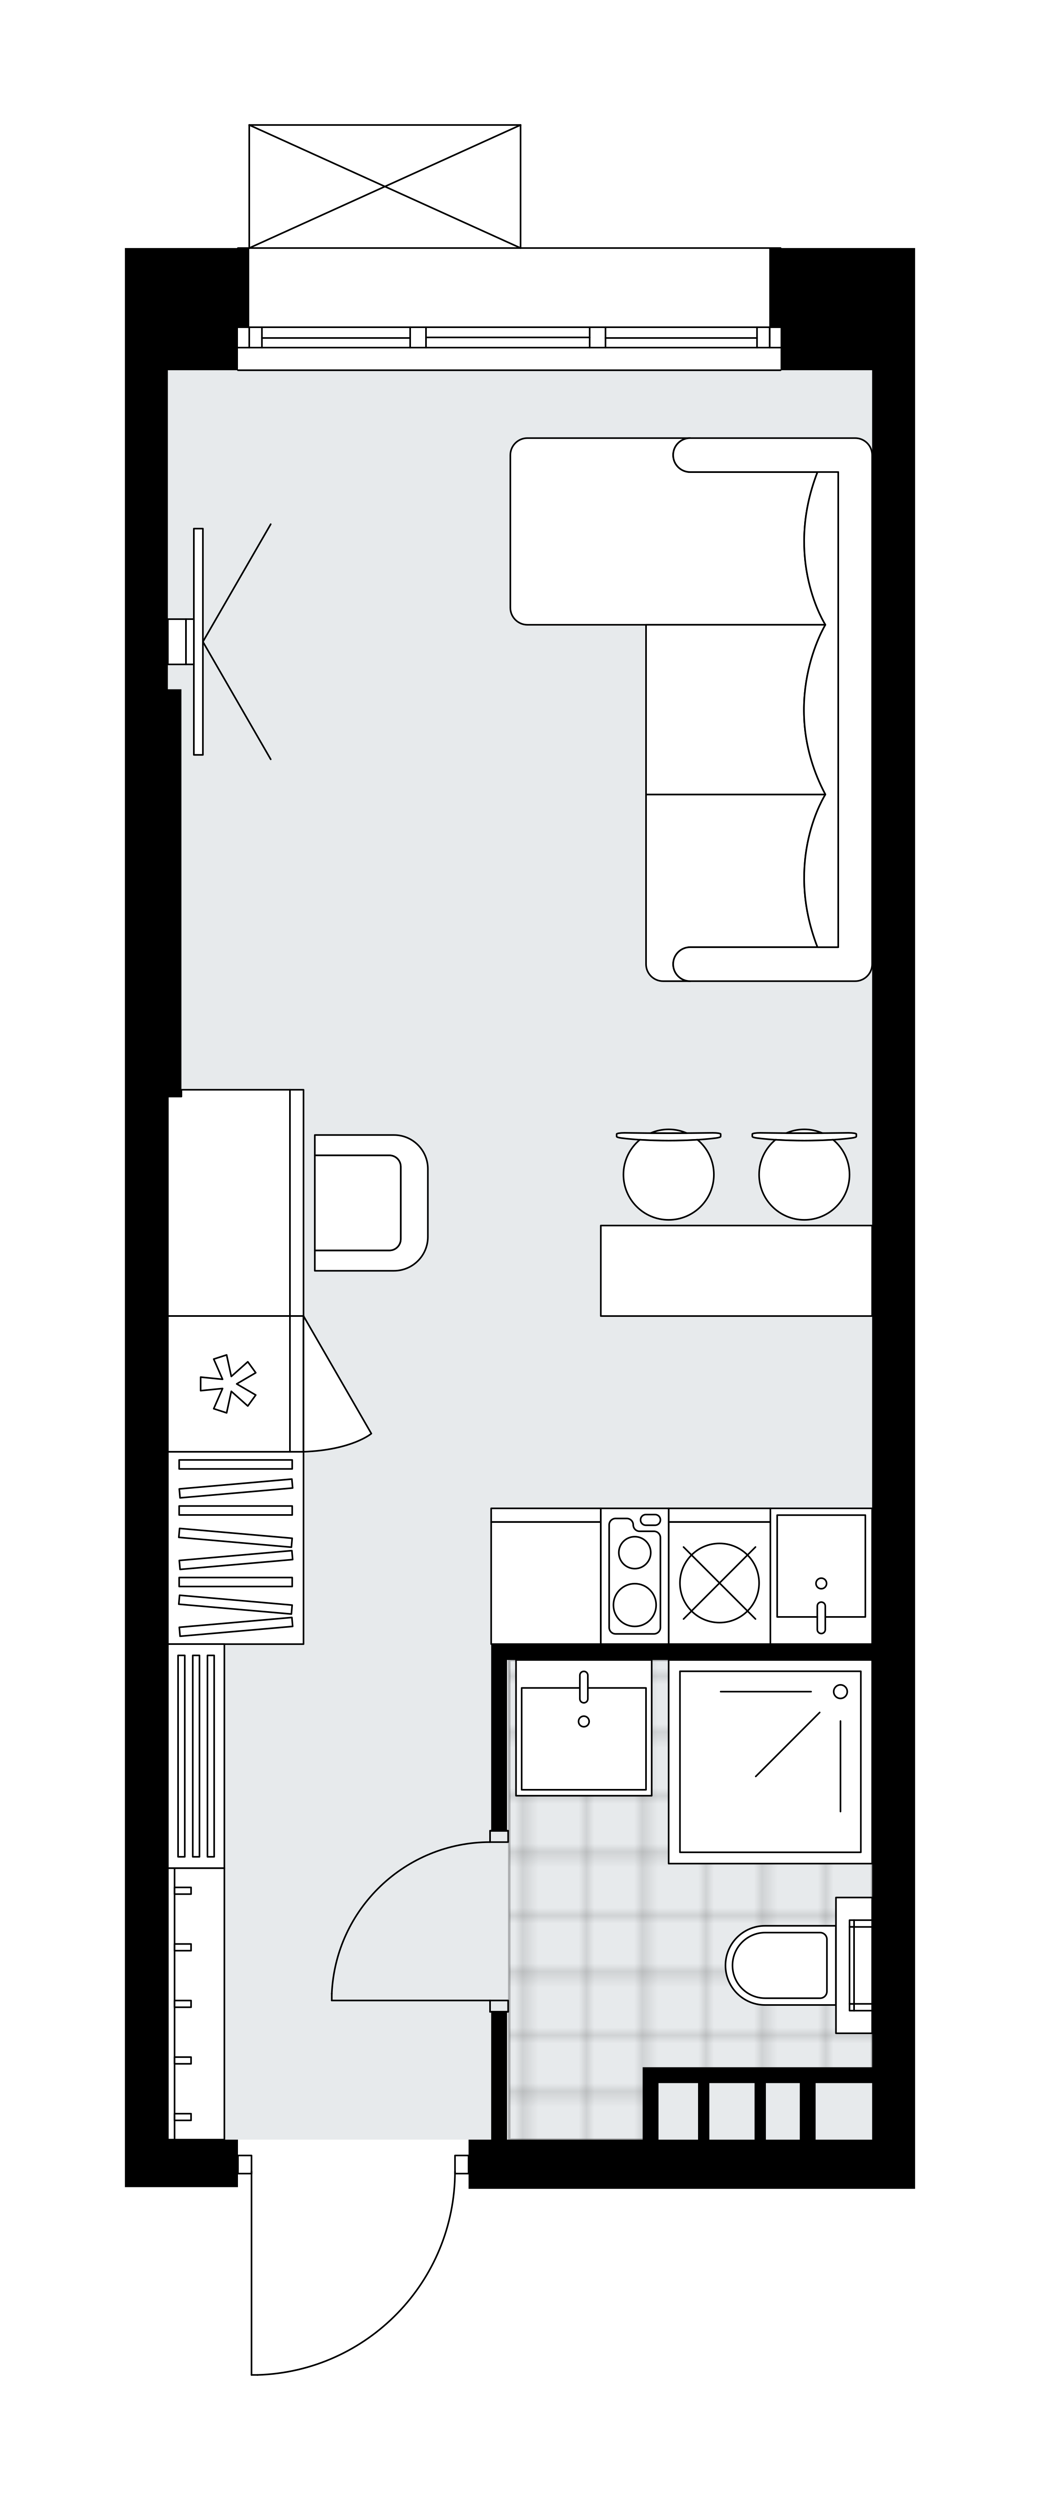 <svg xmlns="http://www.w3.org/2000/svg" xmlns:xlink="http://www.w3.org/1999/xlink" height="2000px" id="Layer_1" style="enable-background:new 0 0 832.66 2000;" version="1.1" viewBox="0 0 832.66 2000" width="832.66px" x="0px" y="0px" xml:space="preserve">
<style type="text/css">
	.st0{fill:none;}
	.st1{opacity:0.25;fill:none;stroke:#000000;stroke-width:0.4;stroke-miterlimit:10;}
	.st2{fill:#FFFFFF;}
	.st3{fill:#E7EAEC;}
	
		.st4{fill:url(#SVGID_1_);stroke:#000000;stroke-width:2;stroke-linecap:round;stroke-linejoin:round;stroke-miterlimit:10;stroke-opacity:0.25;}
	.st5{fill:none;stroke:#000000;stroke-width:1.3;stroke-linecap:round;stroke-linejoin:round;stroke-miterlimit:10;}
	.st6{fill:#FFFFFF;stroke:#000000;stroke-width:1.3;stroke-linecap:round;stroke-linejoin:round;stroke-miterlimit:10;}
	.st7{fill:none;stroke:#000000;stroke-width:1.3;stroke-linecap:round;stroke-linejoin:round;}
	.st8{fill:none;stroke:#000000;stroke-width:1.3;stroke-linecap:round;stroke-linejoin:round;stroke-dasharray:9.954,9.954;}
	.st9{fill:none;stroke:#000000;stroke-width:1.3;stroke-linecap:round;stroke-linejoin:round;stroke-dasharray:10.07,10.07;}
	.st10{font-family: 'Arial-BoldMT','Arial'; font-weight:bold;}
	.st11{font-size:94.877px;}
	.st12{font-size:80.281px;}
	.st13{font-family: 'ArialMT','Arial';}
	.st14{font-size:40px;}
</style>
<pattern height="14.57" id="New_Pattern_Swatch_2" patternUnits="userSpaceOnUse" style="overflow:visible;" viewBox="7.49 -22.06 14.57 14.57" width="14.57" x="1107.97" y="-4140.55">
	<g>
		<rect class="st0" height="14.57" width="14.57" x="7.49" y="-22.06" />
		<g>
			<rect class="st1" height="7.29" width="7.29" x="14.77" y="-7.49" />
		</g>
		<g>
			<rect class="st1" height="7.29" width="7.29" x="0.2" y="-7.49" />
		</g>
		<g>
			<rect class="st1" height="7.29" width="7.29" x="22.06" y="-14.77" />
		</g>
		<g>
			<rect class="st1" height="7.29" width="7.29" x="7.49" y="-14.77" />
			<rect class="st1" height="7.29" width="7.29" x="14.77" y="-22.06" />
		</g>
		<g>
			<rect class="st1" height="7.29" width="7.29" x="0.2" y="-22.06" />
		</g>
		<g>
			<rect class="st1" height="7.29" width="7.29" x="22.06" y="-29.35" />
		</g>
		<g>
			<rect class="st1" height="7.29" width="7.29" x="7.49" y="-29.35" />
		</g>
	</g>
</pattern>
<path class="st2" d="M625.6,198.44h107.06v97.75v1415.57  v39.37H375.15v-11.57h-10.24c-0.62,41.88-16.97,81.39-46.2,111.51c-29.81,30.71-69.79,48.31-112.57,49.58c-0.01,0-0.01,0-0.02,0  c0,0,0,0,0,0h-4.75c-0.36,0-0.65-0.29-0.65-0.65v-160.44h-10.21v10.21H100v-38.01v-834.5V551.42V296.19v-97.75h89.86c0,0,0,0,0,0  c0-0.36,0.29-0.65,0.65-0.65h8.4V100c0,0,0,0,0-0.01c0-0.05,0.02-0.09,0.03-0.14c0.01-0.04,0.01-0.08,0.03-0.12c0,0,0-0.01,0-0.01  c0.01-0.03,0.04-0.05,0.06-0.08c0.03-0.04,0.05-0.08,0.08-0.12c0.03-0.03,0.08-0.05,0.12-0.08c0.03-0.02,0.06-0.04,0.09-0.06  c0.06-0.02,0.12-0.03,0.18-0.04c0.02,0,0.04-0.01,0.06-0.01h0.01c0,0,0.01,0,0.01,0h217.19c0,0,0,0,0,0h0.02  c0.03,0,0.06,0.01,0.09,0.02c0.05,0.01,0.1,0.01,0.15,0.03c0.04,0.02,0.07,0.04,0.11,0.07c0.03,0.02,0.07,0.04,0.1,0.07  c0.04,0.04,0.06,0.08,0.09,0.13c0.02,0.02,0.04,0.04,0.05,0.07c0,0,0,0,0,0.01c0.02,0.04,0.02,0.09,0.03,0.13  c0.01,0.04,0.02,0.08,0.03,0.12c0,0,0,0,0,0.01v97.79h207.52C625.31,197.79,625.6,198.08,625.6,198.44  C625.6,198.44,625.6,198.44,625.6,198.44z" id="background" />
<g id="floor">
	<rect class="st3" height="1415.57" width="563.87" x="134.39" y="296.19" />
	<pattern id="SVGID_1_" patternTransform="matrix(6.386 0 0 6.386 47659.086 9534.498)" xlink:href="#New_Pattern_Swatch_2">
	</pattern>
	<polygon class="st4" points="517.15,1661.97 698.27,1661.97 698.27,1328 407.73,1328 407.73,1711.76 517.15,1711.76  " />
	<g id="LWPOLYLINE_00000065790123801466694840000010799865550822559873_">
		<rect class="st5" height="14.48" width="10.86" x="364.29" y="1724.43" />
	</g>
	<g id="LWPOLYLINE_00000113352100489349640090000004551454035526298292_">
		<rect class="st5" height="14.48" width="10.86" x="190.51" y="1724.43" />
	</g>
	<g id="LWPOLYLINE_00000080187358419209932890000001274200067678343561_">
		<path class="st5" d="M206.12,1900c88.1-2.61,158.17-74.78,158.17-162.92" />
	</g>
	<g id="LINE_00000112606971427359017520000005877206795297736126_">
		<line class="st5" x1="201.37" x2="201.37" y1="1737.08" y2="1900" />
	</g>
	<g id="LINE_00000063622123492276980430000014276324614532991672_">
		<line class="st5" x1="201.37" x2="206.12" y1="1900" y2="1900" />
	</g>
	<g id="LWPOLYLINE_00000052086131725517113270000015492620838501324445_">
		<rect class="st5" height="9.05" width="14.48" x="392.35" y="1600.43" />
	</g>
	<g id="LWPOLYLINE_00000157301015549484936350000004876498285733265569_">
		<rect class="st5" height="9.05" width="14.48" x="392.35" y="1464.67" />
	</g>
	<g id="LINE_00000011746201061059757550000008587616317721921470_">
		<line class="st5" x1="392.35" x2="406.83" y1="1609.48" y2="1609.48" />
	</g>
	<g id="LINE_00000117671189048973677850000011696087448590669482_">
		<line class="st5" x1="392.35" x2="406.83" y1="1464.67" y2="1464.67" />
	</g>
	<g id="LINE_00000056421120640945832350000013802526556706436015_">
		<line class="st5" x1="392.35" x2="265.63" y1="1600.43" y2="1600.43" />
	</g>
	<g id="ARC_00000025428809531678704760000016106934922585942912_">
		<path class="st5" d="M265.63,1595c3.02-67.8,58.84-121.24,126.71-121.28" />
	</g>
	<g id="LINE_00000044878717919099198420000010360915791900552079_">
		<line class="st5" x1="265.63" x2="265.63" y1="1600.43" y2="1595" />
	</g>
	<g id="LINE_00000138542689544362004050000004505570869350815387_">
		<line class="st5" x1="624.96" x2="190.51" y1="296.19" y2="296.19" />
	</g>
	<g id="LINE_00000179627543927087262540000014291198899490163107_">
		<line class="st5" x1="616.23" x2="616.23" y1="278.09" y2="261.79" />
	</g>
	<g id="LINE_00000009560951341267082370000000429240260046277797_">
		<line class="st5" x1="199.56" x2="199.56" y1="278.09" y2="261.79" />
	</g>
	<g id="LINE_00000000183017061095884800000009201240429321516968_">
		<line class="st5" x1="484.78" x2="606.09" y1="270.39" y2="270.39" />
	</g>
	<g id="LINE_00000103231670791328887050000011582957247659356585_">
		<line class="st5" x1="209.7" x2="328.39" y1="270.39" y2="270.39" />
	</g>
	<g id="LINE_00000001631131311745899620000002018961224093402292_">
		<line class="st5" x1="209.7" x2="209.7" y1="261.79" y2="278.09" />
	</g>
	<g id="LINE_00000119105096930565022950000017453253258333628045_">
		<line class="st5" x1="616.23" x2="616.23" y1="278.09" y2="261.79" />
	</g>
	<g id="LINE_00000059275727834525787600000000143054840396509614_">
		<line class="st5" x1="606.09" x2="606.09" y1="261.79" y2="278.09" />
	</g>
	<g id="LINE_00000121254712995664605000000002267384987669781139_">
		<line class="st5" x1="472.11" x2="472.11" y1="278.09" y2="261.79" />
	</g>
	<g id="LINE_00000152261172130030455700000009492508863048788619_">
		<line class="st5" x1="472.11" x2="484.78" y1="261.79" y2="261.79" />
	</g>
	<g id="LINE_00000138561043177363617270000008314042050343272850_">
		<line class="st5" x1="484.78" x2="484.78" y1="261.79" y2="278.09" />
	</g>
	<g id="LINE_00000016069539111317161100000015408726417643356072_">
		<line class="st5" x1="484.78" x2="472.11" y1="278.09" y2="278.09" />
	</g>
	<g id="LINE_00000009548566658975601520000004627374610282138526_">
		<line class="st5" x1="190.51" x2="624.96" y1="198.44" y2="198.44" />
	</g>
	<g id="LINE_00000099647418023062725750000000299153090301927853_">
		<line class="st5" x1="328.39" x2="328.39" y1="278.09" y2="261.79" />
	</g>
	<g id="LINE_00000174565691460403478050000009082207876099278240_">
		<line class="st5" x1="328.39" x2="341.06" y1="261.79" y2="261.79" />
	</g>
	<g id="LINE_00000062190856648249500420000000882187246308358055_">
		<line class="st5" x1="341.06" x2="341.06" y1="261.79" y2="278.09" />
	</g>
	<g id="LINE_00000006706282237277219000000007341857981535594115_">
		<line class="st5" x1="341.06" x2="328.39" y1="278.09" y2="278.09" />
	</g>
	<g id="LINE_00000131358439019755581130000014773246937151508613_">
		<line class="st5" x1="341.06" x2="472.11" y1="269.94" y2="269.94" />
	</g>
	<g id="LWPOLYLINE_00000127004461599827591510000011778018377071834267_">
		<line class="st5" x1="328.39" x2="190.51" y1="278.09" y2="278.09" />
	</g>
	<g id="LWPOLYLINE_00000159459275254866026010000014966832543335031195_">
		<line class="st5" x1="341.06" x2="472.11" y1="278.09" y2="278.09" />
	</g>
	<g id="LWPOLYLINE_00000150781483880529668350000004840818068307217284_">
		<line class="st5" x1="484.78" x2="624.96" y1="278.09" y2="278.09" />
	</g>
	<g id="LWPOLYLINE_00000158734971470962301210000004801215292104828568_">
		<line class="st5" x1="328.39" x2="190.51" y1="261.79" y2="261.79" />
	</g>
	<g id="LWPOLYLINE_00000147198376277624067670000016665489650935055258_">
		<line class="st5" x1="341.06" x2="472.11" y1="261.79" y2="261.79" />
	</g>
	<g id="LWPOLYLINE_00000176025659448138087610000009798221734443631011_">
		<line class="st5" x1="484.78" x2="624.96" y1="261.79" y2="261.79" />
	</g>
	<g id="LINE_00000139295966642099303070000014303084847703637154_">
		<line class="st5" x1="199.56" x2="416.78" y1="100" y2="100" />
	</g>
	<g id="LINE_00000070102984643723052110000000577871090152173229_">
		<line class="st5" x1="416.78" x2="416.78" y1="100" y2="198.44" />
	</g>
	<g id="LINE_00000062887766648264174230000001979504388769142684_">
		<line class="st5" x1="199.56" x2="199.56" y1="198.44" y2="100" />
	</g>
	<g id="LWPOLYLINE_00000130624664845658043720000004753406027630864779_">
		<line class="st5" x1="416.78" x2="199.56" y1="198.44" y2="100" />
	</g>
	<g id="LWPOLYLINE_00000117669113497135144090000014074922989942514331_">
		<line class="st5" x1="199.56" x2="416.78" y1="198.44" y2="100" />
	</g>
	<path d="M615.9,198.44v63.36h9.05v34.39h73.31v1019.14H393.25V1328v136.67h12.67V1328h292.35v325.83H555.26h-40.73v12.67v45.25   H405.92v-102.28h-12.67v102.28h-18.1v39.37h357.51v-39.37V296.19v-97.75H624.96H615.9z M527.21,1711.76v-45.25h28.06h3.62v45.25   H527.21z M567.93,1711.76v-45.25h36.2v45.25H567.93z M613.19,1711.76v-45.25h27.15v45.25H613.19z M653.01,1711.76v-45.25h45.25   v45.25H653.01z" />
	<polygon points="100,198.44 100,296.19 100,551.43 100,877.26 100,1711.76 100,1749.77 190.51,1749.77 190.51,1711.76    134.39,1711.76 134.39,877.26 145.25,877.26 145.25,551.43 134.39,551.43 134.39,296.19 190.51,296.19 190.51,261.79    199.56,261.79 199.56,198.44 190.51,198.44  " />
</g>
<g id="mebel">
	<g>
		<g>
			<g>
				<g>
					<path class="st6" d="M252.05,924.33h59.74c5,0,9.05,4.05,9.05,9.05v57.93c0,5-4.05,9.05-9.05,9.05h-59.74v16.29h63.38       c14.98,0,27.13-12.15,27.13-27.13v-54.35c0-14.98-12.15-27.13-27.13-27.13h-63.38V924.33z" />
				</g>
				<path class="st6" d="M320.84,991.31v-57.93c0-5-4.05-9.05-9.05-9.05h-59.74v76.03h59.74      C316.78,1000.36,320.84,996.31,320.84,991.31z" />
			</g>
		</g>
		<g>
			<polygon class="st6" points="232.14,1052.85 232.14,871.83 145.25,871.83 145.25,877.26 134.39,877.26 134.39,1052.85    " />
			
				<rect class="st6" height="10.86" transform="matrix(1.446295e-10 -1 1 1.446295e-10 -724.774 1199.913)" width="181.02" x="147.06" y="956.91" />
		</g>
	</g>
	<g>
		
			<rect class="st6" height="153.87" transform="matrix(-1 -1.435444e-10 1.435444e-10 -1 377.388 2476.795)" width="108.61" x="134.39" y="1161.46" />
		<g>
			
				<rect class="st6" height="7.19" transform="matrix(-1 -1.346915e-10 1.346915e-10 -1 377.388 2531.295)" width="90.51" x="143.44" y="1262.05" />
			
				<rect class="st6" height="7.19" transform="matrix(-0.996 -0.087 0.087 -0.996 264.809 2578.497)" width="90.51" x="143.44" y="1279.87" />
			
				<rect class="st6" height="7.19" transform="matrix(-0.996 0.087 -0.087 -0.996 490.085 2581.177)" width="90.51" x="143.44" y="1297.69" />
			
				<rect class="st6" height="7.19" transform="matrix(-0.996 -0.087 0.087 -0.996 269.468 2471.779)" width="90.51" x="143.44" y="1226.41" />
			
				<rect class="st6" height="7.19" transform="matrix(-0.996 0.087 -0.087 -0.996 485.426 2474.46)" width="90.51" x="143.44" y="1244.23" />
			
				<rect class="st6" height="7.19" transform="matrix(-1 -1.346915e-10 1.346915e-10 -1 377.388 2416.835)" width="90.51" x="143.44" y="1204.82" />
			
				<rect class="st6" height="7.19" transform="matrix(-1 -1.349127e-10 1.349127e-10 -1 377.388 2343.154)" width="90.51" x="143.44" y="1167.98" />
			
				<rect class="st6" height="7.19" transform="matrix(-0.996 0.087 -0.087 -0.996 480.438 2360.219)" width="90.51" x="143.44" y="1187" />
		</g>
	</g>
	<g>
		
			<rect class="st6" height="97.75" transform="matrix(-1 -1.224647e-16 1.224647e-16 -1 874.285 2532.901)" width="87.79" x="393.25" y="1217.58" />
		
			<rect class="st6" height="10.86" transform="matrix(-1 -1.224647e-16 1.224647e-16 -1 874.285 2424.29)" width="87.79" x="393.25" y="1206.71" />
	</g>
	<g>
		<path class="st6" d="M552.54,377.65L552.54,377.65c-7.5,0-13.58-6.08-13.58-13.58v0c0-7.5,6.08-13.58,13.58-13.58l0,0H422.23    c-7.53,0-13.63,6.1-13.63,13.63V486.2c0,7.5,6.14,13.64,13.64,13.64l238.61,0c0,0-33.65-51.86-6.33-122.18H552.54z" />
		<path class="st6" d="M552.54,757.79L552.54,757.79c-7.5,0-13.58,6.08-13.58,13.58v0c0,7.5,6.08,13.58,13.58,13.58l0,0h-21.67    c-7.53,0-13.63-6.1-13.63-13.63V635.73c0-0.07,0.06-0.13,0.13-0.13l143.48,0c0,0-33.65,51.86-6.33,122.18H552.54z" />
		<path class="st6" d="M684.69,784.94H552.54c-7.5,0-13.58-6.08-13.58-13.58v0c0-7.5,6.08-13.58,13.58-13.58h118.57V377.65H552.54    c-7.5,0-13.58-6.08-13.58-13.58v0c0-7.5,6.08-13.58,13.58-13.58h132.14c7.5,0,13.58,6.08,13.58,13.58v407.29    C698.26,778.83,692.15,784.94,684.69,784.94z" />
		<path class="st6" d="M660.85,635.6H517.24V499.84h143.61C660.85,499.84,622.18,562.75,660.85,635.6z" />
		<g>
			<path class="st6" d="M654.53,377.65c-27.33,70.32,6.33,122.18,6.33,122.18v0c0,0-38.67,62.91,0,135.76v0     c0,0-33.65,51.86-6.33,122.18h16.58V377.65L654.53,377.65z" />
		</g>
	</g>
	<g>
		<g>
			<g id="LINE_00000093887827618975966680000004280353709730278069_">
				<path class="st6" d="M572.98,910.49c-21.91,2.75-53.36,2.75-75.27,0c-2.53-0.32-4-0.79-4-1.3v-0.12v-1.79      c0-0.54,2.84-0.98,6.34-0.98c23.47,0.37,47.13,0.37,70.6,0c3.5,0,6.34,0.44,6.34,0.98v1.79v0.12      C576.98,909.7,575.51,910.17,572.98,910.49z" />
			</g>
			<g>
				<path class="st6" d="M549.67,906.47c-4.4-1.9-9.24-2.96-14.33-2.96s-9.93,1.06-14.33,2.96      C530.58,906.53,540.12,906.53,549.67,906.47z" />
				<path class="st6" d="M558.41,911.81c-14.76,0.96-31.36,0.96-46.12,0c-8.03,6.64-13.14,16.68-13.14,27.91      c0,19.99,16.21,36.2,36.2,36.2c20,0,36.2-16.21,36.2-36.2C571.55,928.48,566.43,918.45,558.41,911.81z" />
			</g>
		</g>
		<g>
			<g id="LINE_00000181798818404383173430000014515102930292492677_">
				<path class="st6" d="M681.59,910.49c-21.91,2.75-53.36,2.75-75.27,0c-2.53-0.32-4-0.79-4-1.3v-0.12v-1.79      c0-0.54,2.84-0.98,6.34-0.98c23.47,0.37,47.13,0.37,70.6,0c3.5,0,6.34,0.44,6.34,0.98v1.79v0.12      C685.59,909.7,684.12,910.17,681.59,910.49z" />
			</g>
			<g>
				<path class="st6" d="M658.28,906.47c-4.4-1.9-9.24-2.96-14.33-2.96s-9.93,1.06-14.33,2.96      C639.19,906.53,648.73,906.53,658.28,906.47z" />
				<path class="st6" d="M667.02,911.81c-14.76,0.96-31.36,0.96-46.12,0c-8.03,6.64-13.14,16.68-13.14,27.91      c0,19.99,16.21,36.2,36.2,36.2c20,0,36.2-16.21,36.2-36.2C680.16,928.48,675.04,918.45,667.02,911.81z" />
			</g>
		</g>
		<rect class="st6" height="72.41" width="217.22" x="481.04" y="980.45" />
	</g>
	<g>
		<g>
			<g id="LINE_00000037670998477273725170000002854828183534409131_">
				<line class="st6" x1="162.45" x2="216.75" y1="513.42" y2="419.36" />
			</g>
			<g id="LINE_00000007398122543372940410000010247907784283848372_">
				<line class="st6" x1="162.45" x2="216.75" y1="513.42" y2="607.48" />
			</g>
		</g>
		
			<rect class="st6" height="181.02" transform="matrix(-1 -1.224647e-16 1.224647e-16 -1 317.652 1026.832)" width="7.24" x="155.21" y="422.91" />
		<rect class="st6" height="36.2" width="6.34" x="148.87" y="495.31" />
		
			<rect class="st6" height="36.2" transform="matrix(-1 -1.224647e-16 1.224647e-16 -1 283.259 1026.832)" width="14.48" x="134.39" y="495.31" />
	</g>
	<g>
		
			<rect class="st6" height="217.22" transform="matrix(-1 -1.224647e-16 1.224647e-16 -1 314.032 3206.302)" width="45.25" x="134.39" y="1494.54" />
		
			<rect class="st6" height="217.22" transform="matrix(-1 -1.224647e-16 1.224647e-16 -1 274.149 3206.302)" width="5.37" x="134.39" y="1494.54" />
		
			<rect class="st6" height="13.21" transform="matrix(6.123234e-17 -1 1 6.123234e-17 -1456.784 1749.517)" width="5.37" x="143.68" y="1596.55" />
		
			<rect class="st6" height="13.21" transform="matrix(6.123234e-17 -1 1 6.123234e-17 -1411.529 1704.263)" width="5.37" x="143.68" y="1551.29" />
		
			<rect class="st6" height="13.21" transform="matrix(6.123234e-17 -1 1 6.123234e-17 -1366.275 1659.008)" width="5.37" x="143.68" y="1506.04" />
		
			<rect class="st6" height="13.21" transform="matrix(6.123234e-17 -1 1 6.123234e-17 -1502.039 1794.772)" width="5.37" x="143.68" y="1641.8" />
		
			<rect class="st6" height="13.21" transform="matrix(6.123234e-17 -1 1 6.123234e-17 -1547.294 1840.027)" width="5.37" x="143.68" y="1687.05" />
	</g>
	<g>
		<rect class="st6" height="179.23" width="45.25" x="134.39" y="1315.31" />
		
			<rect class="st6" height="161.13" transform="matrix(-1 -1.224647e-16 1.224647e-16 -1 290.499 2809.845)" width="5.37" x="142.56" y="1324.36" />
		
			<rect class="st6" height="161.13" transform="matrix(-1 -1.224647e-16 1.224647e-16 -1 314.032 2809.845)" width="5.37" x="154.33" y="1324.36" />
		
			<rect class="st6" height="161.13" transform="matrix(-1 -1.224647e-16 1.224647e-16 -1 337.564 2809.845)" width="5.37" x="166.1" y="1324.36" />
	</g>
	<g>
		<rect class="st6" height="162.92" width="162.92" x="535.35" y="1328.01" />
		<rect class="st6" height="144.82" width="144.82" x="544.4" y="1337.06" />
		<circle class="st6" cx="672.92" cy="1353.35" r="5.43" />
		<line class="st6" x1="649.39" x2="576.98" y1="1353.35" y2="1353.35" />
		<line class="st6" x1="656.28" x2="605.08" y1="1369.99" y2="1421.19" />
		<line class="st6" x1="672.92" x2="672.92" y1="1376.88" y2="1449.29" />
	</g>
	<g>
		
			<rect class="st6" height="97.75" transform="matrix(4.479157e-11 -1 1 4.479157e-11 -923.881 1290.409)" width="108.61" x="128.96" y="1058.27" />
		
			<rect class="st6" height="10.86" transform="matrix(4.479157e-11 -1 1 4.479157e-11 -869.576 1344.714)" width="108.61" x="183.26" y="1101.71" />
		<polygon class="st6" points="178.21,1110.82 160.64,1112.58 160.64,1101.71 178.21,1103.47 171.11,1087.3 181.44,1083.95     185.19,1101.2 198.38,1089.45 204.76,1098.24 189.51,1107.15 204.76,1116.05 198.38,1124.84 185.19,1113.09 181.44,1130.34     171.11,1126.99   " />
		<path class="st6" d="M243,1052.84l54.31,94.06c0,0-15.29,13.11-54.31,14.55V1052.84z" />
	</g>
	<g>
		<rect class="st6" height="108.61" width="108.62" x="413.15" y="1328.01" />
		<rect class="st6" height="81.46" width="99.56" x="417.66" y="1350.39" />
		<path class="st6" d="M467.44,1362.29L467.44,1362.29c-1.77,0-3.2-1.43-3.2-3.2v-18.77c0-1.77,1.43-3.2,3.2-3.2l0,0    c1.77,0,3.2,1.43,3.2,3.2v18.77C470.65,1360.85,469.21,1362.29,467.44,1362.29z" />
		<circle class="st6" cx="467.44" cy="1377.2" r="4.25" />
	</g>
	<g>
		
			<rect class="st6" height="97.75" transform="matrix(-1 -1.224647e-16 1.224647e-16 -1 1152.149 2532.901)" width="81.46" x="535.35" y="1217.58" />
		
			<rect class="st6" height="10.86" transform="matrix(-1 -1.224647e-16 1.224647e-16 -1 1152.149 2424.29)" width="81.46" x="535.35" y="1206.71" />
		<circle class="st6" cx="576.07" cy="1266.45" r="31.68" />
		<line class="st6" x1="547.27" x2="604.87" y1="1295.25" y2="1237.65" />
		<line class="st6" x1="547.27" x2="604.87" y1="1237.65" y2="1295.25" />
	</g>
	<g>
		
			<rect class="st6" height="108.61" transform="matrix(-1 -1.224647e-16 1.224647e-16 -1 1016.385 2522.04)" width="54.31" x="481.04" y="1206.71" />
		<path class="st6" d="M528.75,1302.02v-71.83c0-2.83-2.3-5.13-5.13-5.13h-11.51c-2.83,0-5.13-2.3-5.13-5.13l0,0    c0-2.83-2.3-5.13-5.13-5.13h-9.01c-2.83,0-5.13,2.3-5.13,5.13v82.09c0,2.83,2.3,5.13,5.13,5.13h30.78    C526.46,1307.15,528.75,1304.85,528.75,1302.02z" />
		<path class="st6" d="M517.11,1211.67h7.37c2.36,0,4.28,1.91,4.28,4.28l0,0c0,2.36-1.91,4.28-4.28,4.28h-7.37    c-2.36,0-4.28-1.91-4.28-4.28l0,0C512.83,1213.58,514.75,1211.67,517.11,1211.67z" />
		<circle class="st6" cx="508.23" cy="1242.16" r="12.79" />
		<circle class="st6" cx="508.23" cy="1284.06" r="17.1" />
	</g>
	<g>
		<g id="LWPOLYLINE_00000127755698892572314690000000159683559320158368_">
			<rect class="st6" height="108.61" width="81.46" x="616.8" y="1206.71" />
		</g>
		<g id="SPLINE_00000171700384976920932120000011679110498836668562_">
			<path class="st5" d="M657.55,1281.7L657.55,1281.7c1.77,0,3.2,1.43,3.2,3.2v18.77c0,1.77-1.43,3.2-3.2,3.2l0,0     c-1.77,0-3.2-1.43-3.2-3.2v-18.77C654.35,1283.13,655.78,1281.7,657.55,1281.7z" />
		</g>
		<g id="CIRCLE_00000112590962864282175710000002922602593404646018_">
			<circle class="st5" cx="657.55" cy="1266.79" r="4.25" />
		</g>
		<g id="LWPOLYLINE_00000104687611031459869240000002919940091079728285_">
			<polyline class="st5" points="660.72,1293.59 692.83,1293.59 692.83,1212.13 622.23,1212.13 622.23,1293.59 654.31,1293.59         " />
		</g>
	</g>
	<g>
		<g>
			<path class="st6" d="M580.84,1572.36L580.84,1572.36c0-17.5,14.18-31.68,31.68-31.68h56.78v63.36h-56.78     C595.03,1604.04,580.84,1589.86,580.84,1572.36z" />
			
				<rect class="st6" height="28.96" transform="matrix(-4.469155e-11 1 -1 -4.469155e-11 2256.148 888.576)" width="108.61" x="629.48" y="1557.88" />
			<path class="st6" d="M586.46,1572.36L586.46,1572.36c0-14.5,11.75-26.25,26.25-26.25h43.92c3,0,5.43,2.43,5.43,5.43v41.63     c0,3-2.43,5.43-5.43,5.43h-43.92C598.21,1598.61,586.46,1586.86,586.46,1572.36z" />
		</g>
		<g>
			
				<rect class="st6" height="14.48" transform="matrix(-4.454944e-11 1 -1 -4.454944e-11 2229.901 847.847)" width="5.43" x="688.31" y="1531.63" />
			
				<rect class="st6" height="3.62" transform="matrix(-4.454944e-11 1 -1 -4.454944e-11 2220.85 856.898)" width="5.43" x="679.26" y="1537.06" />
			
				<rect class="st6" height="14.48" transform="matrix(-4.555397e-11 1 -1 -4.555397e-11 2296.878 914.824)" width="5.43" x="688.31" y="1598.61" />
			
				<rect class="st6" height="3.62" transform="matrix(-4.555397e-11 1 -1 -4.555397e-11 2287.827 923.875)" width="5.43" x="679.26" y="1604.04" />
			
				<rect class="st6" height="3.62" transform="matrix(4.489393e-11 -1 1 4.489393e-11 -890.386 2254.338)" width="61.55" x="651.2" y="1570.55" />
		</g>
	</g>
</g>
</svg>